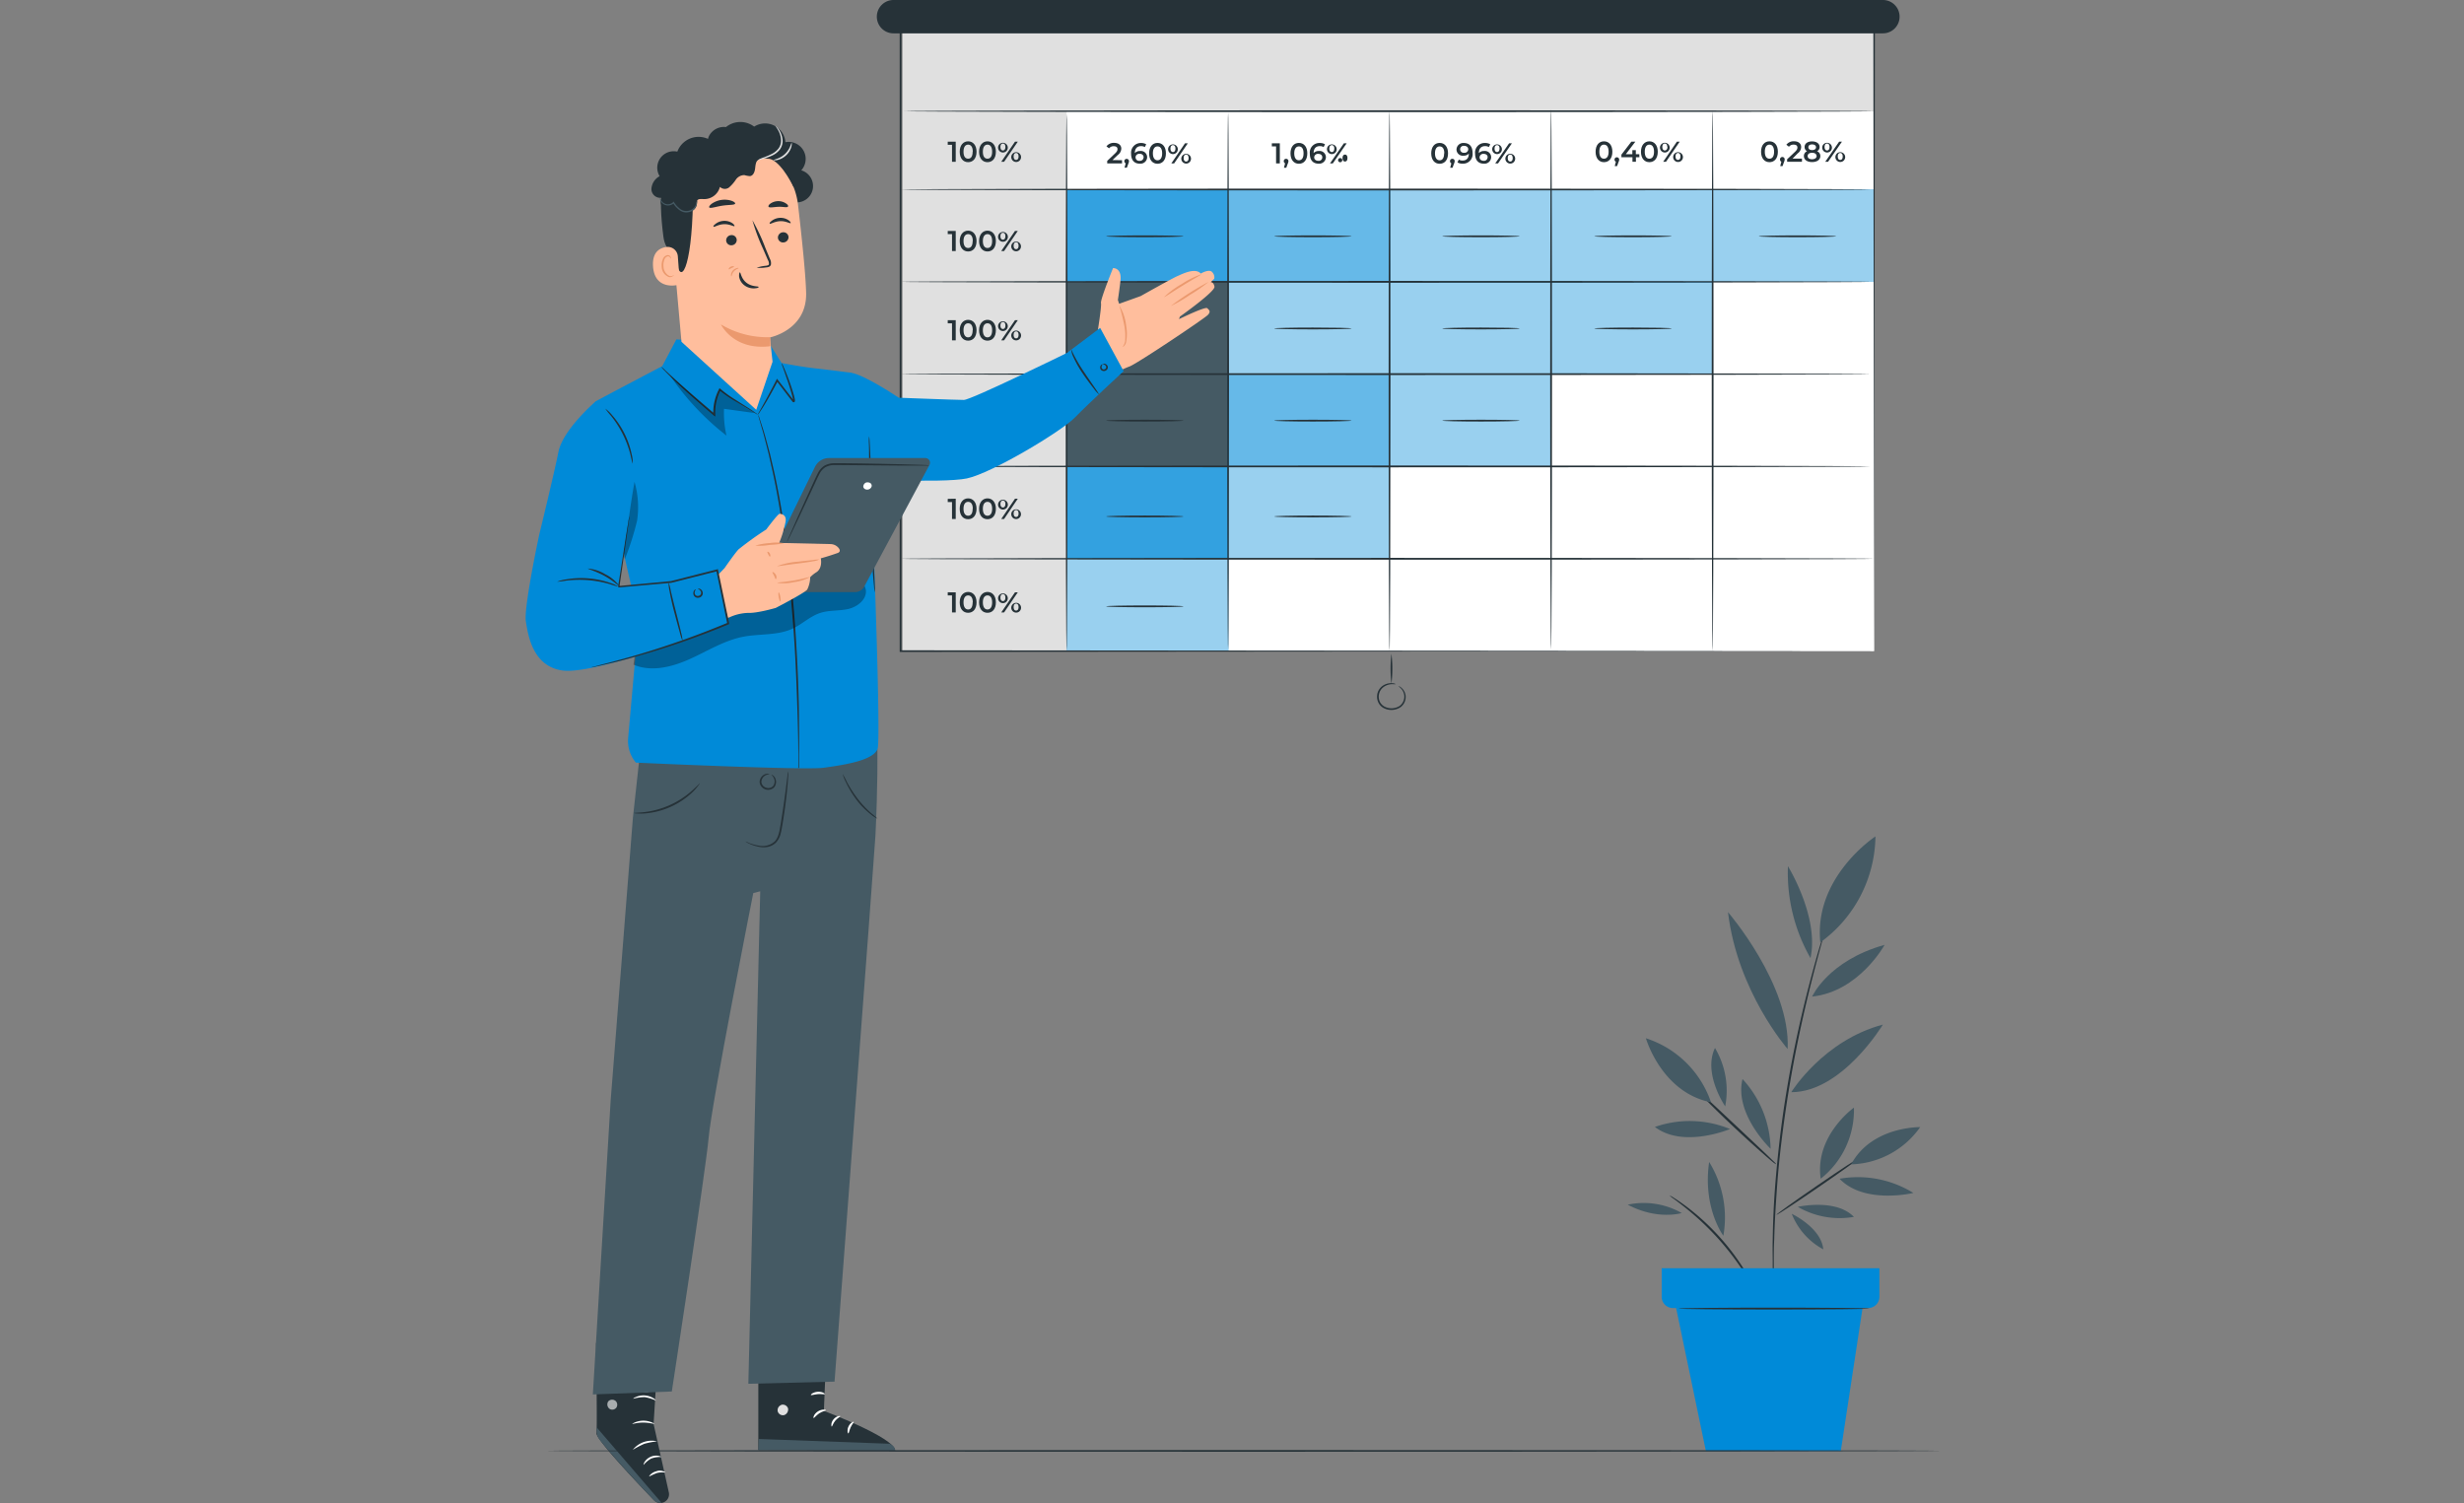 <svg xmlns="http://www.w3.org/2000/svg" xmlns:xlink="http://www.w3.org/1999/xlink" width="600" height="366" viewBox="0 0 600 366"><rect x="0" y="0" width="600" height="366" fill="#808080" stroke="none"/><defs><clipPath id="b"><rect width="600" height="366"/></clipPath></defs><g id="a" clip-path="url(#b)"><g transform="translate(84.663 -57.61)"><g transform="translate(311.699 261.287)"><path d="M400.379,385.189a25.7,25.7,0,0,0-6.835-16.979C391.479,376.729,400.379,385.189,400.379,385.189Z" transform="translate(-365.592 -309.127)" fill="#455a64"/><path d="M386.67,382.245a25.684,25.684,0,0,0-18.29-.508C375.325,387.034,386.67,382.245,386.67,382.245Z" transform="translate(-361.764 -310.989)" fill="#455a64"/><path d="M388,373.482a20.3,20.3,0,0,0-2.487-14.212C382.522,365.5,388,373.482,388,373.482Z" transform="translate(-364.266 -307.75)" fill="#455a64"/><path d="M429.938,352.54C415.4,356.4,407.63,369,407.63,369,420.023,369,429.938,352.54,429.938,352.54Z" transform="translate(-367.81 -306.714)" fill="#455a64"/><path d="M403.945,353.493c.753-15.634-14.525-33.323-14.525-33.323,2.3,19.407,14.525,33.323,14.525,33.323" transform="translate(-365.005 -301.728)" fill="#455a64"/><path d="M406.665,306.94a41.893,41.893,0,0,0,5.5,22.384C414.321,319.274,406.665,306.94,406.665,306.94Z" transform="translate(-367.657 -299.69)" fill="#455a64"/><path d="M413.64,342.187c11.429-1.227,17.647-12.6,17.647-12.6C417.464,333.465,413.64,342.187,413.64,342.187Z" transform="translate(-368.736 -303.179)" fill="#455a64"/><path d="M439.508,400.3a25.675,25.675,0,0,0-17.969-3.46C427.572,403.167,439.508,400.3,439.508,400.3Z" transform="translate(-369.952 -313.477)" fill="#455a64"/><path d="M407.77,407a16.835,16.835,0,0,0,7.681,8.654C414.961,410.384,407.77,407,407.77,407Z" transform="translate(-367.832 -315.102)" fill="#455a64"/><path d="M409.51,404.911a20.3,20.3,0,0,0,13.662,2.445C418.773,402.8,409.51,404.911,409.51,404.911Z" transform="translate(-368.1 -314.705)" fill="#455a64"/><path d="M402.549,413.781a.905.905,0,0,0,0-.237V406.1c0-1.607,0-3.452.11-5.482.1-4.069.389-8.9.8-14.255s1.117-11.226,2.013-17.359c1.8-12.284,4.272-23.256,6.252-31.132,1.007-3.942,1.844-7.123,2.462-9.306l.685-2.538.161-.66a.965.965,0,0,0,.042-.228,1.18,1.18,0,0,0-.093.211l-.212.651c-.195.609-.448,1.447-.778,2.5-.677,2.174-1.573,5.347-2.614,9.306a290.174,290.174,0,0,0-6.412,31.149c-.9,6.142-1.531,12.03-1.98,17.393s-.634,10.219-.694,14.289c-.059,2.03,0,3.875,0,5.49s0,3.012.059,4.145.068,1.98.093,2.623v.677A1.126,1.126,0,0,0,402.549,413.781Z" transform="translate(-366.984 -302.493)" fill="#263238"/><path d="M423.687,390.809c-.076-.118-4.7,2.91-10.312,6.768s-10.109,7.064-10.025,7.182,4.7-2.91,10.313-6.768S423.772,390.919,423.687,390.809Z" transform="translate(-367.151 -312.608)" fill="#263238"/><path d="M399.812,389.448a5.073,5.073,0,0,0-.711-.77l-2.056-1.988-6.835-6.438-6.869-6.438-2.115-1.937a4.309,4.309,0,0,0-.846-.677,4,4,0,0,0,.668.846c.448.508,1.125,1.21,1.971,2.073,1.692,1.692,4.078,4.044,6.768,6.556s5.16,4.746,6.979,6.336c.905.8,1.641,1.43,2.166,1.861A3.811,3.811,0,0,0,399.812,389.448Z" transform="translate(-363.613 -309.588)" fill="#263238"/><path d="M441.679,382.05s-11.844-.228-16.809,9.069A21.285,21.285,0,0,0,441.679,382.05Z" transform="translate(-370.465 -311.259)" fill="#455a64"/><path d="M424.167,376.44s-9.619,6.861-8.088,17.309a21.277,21.277,0,0,0,8.088-17.309Z" transform="translate(-369.086 -310.395)" fill="#455a64"/><path d="M365.79,356.47s3.8,13.214,15.854,15.591A24.745,24.745,0,0,0,365.79,356.47Z" transform="translate(-361.366 -307.319)" fill="#455a64"/><path d="M429.4,298.37s-15.067,9.839-13.426,25.811A32.376,32.376,0,0,0,429.4,298.37Z" transform="translate(-369.076 -298.37)" fill="#455a64"/><path d="M372.59,401.71a5.481,5.481,0,0,0,.981.787c.651.474,1.573,1.176,2.7,2.064a69.3,69.3,0,0,1,8.164,7.664,67.926,67.926,0,0,1,6.768,8.942c.77,1.21,1.37,2.208,1.768,2.91a5.541,5.541,0,0,0,.677,1.049,6.375,6.375,0,0,0-.5-1.151c-.347-.728-.9-1.76-1.633-3a57.525,57.525,0,0,0-15-16.7c-1.159-.846-2.123-1.523-2.809-1.937A6.4,6.4,0,0,0,372.59,401.71Z" transform="translate(-362.413 -314.287)" fill="#263238"/><path d="M387.4,410.048a25.7,25.7,0,0,0-3.46-17.968C382.317,403.281,387.4,410.048,387.4,410.048Z" transform="translate(-364.112 -312.804)" fill="#455a64"/><path d="M373.706,406.334A18.7,18.7,0,0,0,360.56,404.3C367.835,408.153,373.706,406.334,373.706,406.334Z" transform="translate(-360.56 -314.622)" fill="#455a64"/><path d="M420.172,431.37l-5.651,37.155H381.672L374.05,431.9Z" transform="translate(-362.638 -318.855)" fill="#008ad8"/><path d="M423.347,422.67v6.954a2.741,2.741,0,0,1-2.741,2.741H373.071a2.741,2.741,0,0,1-2.741-2.741V422.67Z" transform="translate(-362.065 -317.515)" fill="#008ad8"/><path d="M375.19,434.238c0,.127,10.4.228,23.23.228s23.23-.1,23.23-.228-10.4-.228-23.23-.228S375.19,434.112,375.19,434.238Z" transform="translate(-362.813 -319.262)" fill="#263238"/></g><g transform="translate(128.851 57.61)"><rect width="236.585" height="152.064" transform="translate(6.243 6.48)" fill="#e0e0e0"/><rect width="196.621" height="131.464" transform="translate(46.216 27.08)" fill="#fff"/><rect width="39.38" height="22.478" transform="translate(46.216 68.625)" fill="#455a64"/><rect width="39.38" height="22.478" transform="translate(46.216 91.196)" fill="#455a64"/><rect width="196.621" height="22.478" transform="translate(46.216 46.148)" fill="#008ad8"/><rect width="117.912" height="22.478" transform="translate(85.596 68.625)" fill="#008ad8"/><rect width="78.752" height="22.478" transform="translate(85.435 91.103)" fill="#008ad8"/><rect width="78.65" height="22.393" transform="translate(46.216 113.674)" fill="#008ad8"/><rect width="39.321" height="22.478" transform="translate(46.275 136.058)" fill="#008ad8"/><g transform="translate(85.536 46.148)" opacity="0.4"><rect width="39.321" height="22.478" fill="#fff"/></g><g transform="translate(85.536 91.188)" opacity="0.4"><rect width="39.499" height="22.478" fill="#fff"/></g><g transform="translate(46.275 136.058)" opacity="0.6"><rect width="39.321" height="22.478" fill="#fff"/></g><g transform="translate(85.596 113.58)" opacity="0.6"><rect width="39.262" height="22.478" fill="#fff"/></g><g transform="translate(124.967 91.188)" opacity="0.6"><rect width="39.321" height="22.478" fill="#fff"/></g><g transform="translate(46.216 46.148)" opacity="0.2"><rect width="39.219" height="22.478" fill="#fff"/></g><g transform="translate(46.216 113.665)" opacity="0.2"><rect width="39.219" height="22.156" fill="#fff"/></g><g transform="translate(124.967 46.148)" opacity="0.6"><rect width="117.87" height="22.478" fill="#fff"/></g><g transform="translate(85.536 68.744)" opacity="0.6"><rect width="117.971" height="22.478" fill="#fff"/></g><path d="M387.46,112.12c0,.118-52.89.22-118.115.22s-118.115-.1-118.115-.22,52.873-.22,118.115-.22S387.46,111.985,387.46,112.12Z" transform="translate(-145.469 -65.972)" fill="#263238"/><path d="M388.46,89.58c0,.127-52.89.22-118.115.22s-118.115-.093-118.115-.22,52.873-.22,118.115-.22S388.46,89.462,388.46,89.58Z" transform="translate(-145.623 -62.5)" fill="#263238"/><path d="M387.46,138.69c0,.118-52.89.22-118.115.22s-118.115-.1-118.115-.22,52.873-.22,118.115-.22S387.46,138.572,387.46,138.69Z" transform="translate(-145.469 -70.065)" fill="#263238"/><path d="M387.46,165.26c0,.127-52.89.22-118.115.22s-118.115-.093-118.115-.22,52.873-.22,118.115-.22S387.46,165.142,387.46,165.26Z" transform="translate(-145.469 -74.157)" fill="#263238"/><path d="M387.46,191.83c0,.127-52.89.22-118.115.22s-118.115-.093-118.115-.22,52.873-.22,118.115-.22S387.46,191.712,387.46,191.83Z" transform="translate(-145.469 -78.249)" fill="#263238"/><path d="M388.306,218.41c0,.118-53.076.22-118.538.22s-118.538-.1-118.538-.22,53.06-.22,118.538-.22S388.306,218.283,388.306,218.41Z" transform="translate(-145.469 -82.343)" fill="#263238"/><path d="M199.01,221.2c-.127,0-.22-29.271-.22-65.368s.093-65.368.22-65.368.22,29.262.22,65.368S199.128,221.2,199.01,221.2Z" transform="translate(-152.794 -62.67)" fill="#263238"/><path d="M245.49,220.745c-.118,0-.22-29.271-.22-65.368s.1-65.377.22-65.377.22,29.271.22,65.377S245.617,220.745,245.49,220.745Z" transform="translate(-159.953 -62.599)" fill="#263238"/><path d="M291.96,221.051c-.127,0-.22-29.448-.22-65.766s.093-65.774.22-65.774.22,29.448.22,65.774S292.1,221.051,291.96,221.051Z" transform="translate(-167.111 -62.523)" fill="#263238"/><path d="M338.46,220.6c-.118,0-.22-29.448-.22-65.766s.1-65.774.22-65.774.22,29.44.22,65.774S338.578,220.6,338.46,220.6Z" transform="translate(-174.273 -62.454)" fill="#263238"/><path d="M384.96,221.051c-.118,0-.22-29.448-.22-65.766s.1-65.774.22-65.774.22,29.448.22,65.774S385.07,221.051,384.96,221.051Z" transform="translate(-181.435 -62.523)" fill="#263238"/><path d="M229.268,232.11c0,.127-4.23.22-9.424.22s-9.424-.093-9.424-.22,4.23-.22,9.424-.22S229.268,231.983,229.268,232.11Z" transform="translate(-154.586 -84.454)" fill="#263238"/><path d="M229.268,206.23c0,.118-4.23.22-9.424.22s-9.424-.1-9.424-.22,4.23-.22,9.424-.22S229.268,206.112,229.268,206.23Z" transform="translate(-154.586 -80.467)" fill="#263238"/><path d="M229.268,178.65c0,.118-4.23.22-9.424.22s-9.424-.1-9.424-.22,4.23-.22,9.424-.22S229.268,178.523,229.268,178.65Z" transform="translate(-154.586 -76.219)" fill="#263238"/><path d="M229.268,152.12c0,.118-4.23.22-9.424.22s-9.424-.1-9.424-.22,4.23-.22,9.424-.22S229.268,151.985,229.268,152.12Z" transform="translate(-154.586 -72.133)" fill="#263238"/><path d="M229.268,125.59c0,.118-4.23.22-9.424.22s-9.424-.1-9.424-.22,4.23-.22,9.424-.22S229.268,125.463,229.268,125.59Z" transform="translate(-154.586 -68.047)" fill="#263238"/><path d="M277.64,206.23c0,.118-4.23.22-9.416.22s-9.424-.1-9.424-.22,4.23-.22,9.424-.22S277.64,206.112,277.64,206.23Z" transform="translate(-162.037 -80.467)" fill="#263238"/><path d="M277.64,178.65c0,.118-4.23.22-9.416.22s-9.424-.1-9.424-.22,4.23-.22,9.424-.22S277.64,178.523,277.64,178.65Z" transform="translate(-162.037 -76.219)" fill="#263238"/><path d="M277.64,152.12c0,.118-4.23.22-9.416.22s-9.424-.1-9.424-.22,4.23-.22,9.424-.22S277.64,151.985,277.64,152.12Z" transform="translate(-162.037 -72.133)" fill="#263238"/><path d="M277.64,125.59c0,.118-4.23.22-9.416.22s-9.424-.1-9.424-.22,4.23-.22,9.424-.22S277.64,125.463,277.64,125.59Z" transform="translate(-162.037 -68.047)" fill="#263238"/><path d="M326.018,178.65c0,.118-4.23.22-9.424.22s-9.424-.1-9.424-.22,4.23-.22,9.424-.22S326.018,178.523,326.018,178.65Z" transform="translate(-169.488 -76.219)" fill="#263238"/><path d="M326.018,152.12c0,.118-4.23.22-9.424.22s-9.424-.1-9.424-.22,4.23-.22,9.424-.22S326.018,151.985,326.018,152.12Z" transform="translate(-169.488 -72.133)" fill="#263238"/><path d="M326.018,125.59c0,.118-4.23.22-9.424.22s-9.424-.1-9.424-.22,4.23-.22,9.424-.22S326.018,125.463,326.018,125.59Z" transform="translate(-169.488 -68.047)" fill="#263238"/><path d="M369.788,152.12c0,.118-4.23.22-9.424.22s-9.424-.1-9.424-.22,4.23-.22,9.424-.22S369.788,151.985,369.788,152.12Z" transform="translate(-176.229 -72.133)" fill="#263238"/><path d="M369.788,125.59c0,.118-4.23.22-9.424.22s-9.424-.1-9.424-.22,4.23-.22,9.424-.22S369.788,125.463,369.788,125.59Z" transform="translate(-176.229 -68.047)" fill="#263238"/><path d="M417.118,125.59c0,.118-4.23.22-9.424.22s-9.424-.1-9.424-.22,4.23-.22,9.424-.22S417.118,125.463,417.118,125.59Z" transform="translate(-183.519 -68.047)" fill="#263238"/><path d="M214.308,102.959v.77H210.7v-.609l1.946-1.844c.474-.457.558-.744.558-1.015,0-.448-.3-.711-.905-.711a1.379,1.379,0,0,0-1.151.516l-.634-.491a2.25,2.25,0,0,1,1.861-.846c1.066,0,1.751.541,1.751,1.4a1.971,1.971,0,0,1-.846,1.548l-1.311,1.244Z" transform="translate(-154.6 -63.943)" fill="#263238"/><path d="M216.794,103.9a1.557,1.557,0,0,1-.161.6l-.355.99h-.567l.279-1.074a.541.541,0,0,1-.33-.516.567.567,0,0,1,1.134,0Z" transform="translate(-155.393 -64.652)" fill="#263238"/><path d="M221.518,102.221a1.624,1.624,0,0,1-1.793,1.582c-1.337,0-2.115-.846-2.115-2.428A2.366,2.366,0,0,1,220,98.77a2.411,2.411,0,0,1,1.286.313l-.33.685a1.692,1.692,0,0,0-.931-.237c-.922,0-1.506.575-1.506,1.692h0a1.692,1.692,0,0,1,1.311-.508,1.523,1.523,0,0,1,1.683,1.506Zm-.846.042a.863.863,0,0,0-.981-.846.858.858,0,1,0,.017,1.692.846.846,0,0,0,.931-.846Z" transform="translate(-155.693 -63.949)" fill="#263238"/><path d="M222.8,101.288c0-1.616.846-2.538,2.039-2.538s2.047.905,2.047,2.538-.846,2.538-2.047,2.538S222.8,102.9,222.8,101.288Zm3.172,0c0-1.184-.457-1.692-1.134-1.692s-1.125.55-1.125,1.692.465,1.692,1.125,1.692S225.972,102.464,225.972,101.288Z" transform="translate(-156.493 -63.947)" fill="#263238"/><path d="M228.268,100.144a1.184,1.184,0,1,1,1.176,1.345,1.2,1.2,0,0,1-1.176-1.345Zm1.777,0c0-.541-.228-.846-.6-.846s-.609.313-.609.846.245.846.609.846.6-.321.6-.846Zm2.335-1.294h.685l-3.333,4.9h-.685Zm-.9,3.6a1.184,1.184,0,1,1,1.167,1.345,1.2,1.2,0,0,1-1.167-1.345Zm1.768,0c0-.541-.228-.846-.6-.846s-.6.313-.6.846.228.846.6.846S233.251,103,233.251,102.454Z" transform="translate(-157.333 -63.962)" fill="#263238"/><path d="M260.066,98.85v4.9h-.914V99.611H258.12V98.85Z" transform="translate(-161.933 -63.962)" fill="#263238"/><path d="M262.693,103.9a1.625,1.625,0,0,1-.169.6l-.355.99H261.6l.279-1.074a.533.533,0,0,1-.321-.516.541.541,0,0,1,.567-.575.55.55,0,0,1,.567.575Z" transform="translate(-162.462 -64.65)" fill="#263238"/><path d="M263.49,101.288c0-1.616.846-2.538,2.047-2.538s2.047.905,2.047,2.538-.846,2.538-2.047,2.538S263.49,102.9,263.49,101.288Zm3.181,0c0-1.184-.465-1.692-1.134-1.692s-1.134.55-1.134,1.692.465,1.692,1.134,1.692S266.671,102.464,266.671,101.288Z" transform="translate(-162.76 -63.947)" fill="#263238"/><path d="M272.974,102.221a1.633,1.633,0,0,1-1.793,1.582c-1.337,0-2.123-.846-2.123-2.428a2.318,2.318,0,0,1,2.4-2.606,2.436,2.436,0,0,1,1.286.313l-.338.685a1.624,1.624,0,0,0-.931-.237c-.922,0-1.5.575-1.5,1.692h0a1.692,1.692,0,0,1,1.3-.508,1.531,1.531,0,0,1,1.692,1.506Zm-.888.042c0-.516-.381-.846-.981-.846a.888.888,0,0,0-.99.846c0,.465.364.846,1.015.846a.846.846,0,0,0,.956-.846Z" transform="translate(-163.614 -63.949)" fill="#263238"/><path d="M274,100.144a1.184,1.184,0,1,1,1.176,1.345A1.2,1.2,0,0,1,274,100.144Zm1.777,0c0-.541-.228-.846-.6-.846s-.609.313-.609.846.237.846.609.846.592-.321.592-.846Zm2.335-1.294h.685l-3.384,4.9h-.685Zm-.9,3.6a.511.511,0,1,1-.008,0Zm1.768,0c0-.541-.228-.846-.6-.846s-.6.313-.6.846.228.846.6.846.592-.3.592-.846Z" transform="translate(-164.377 -63.962)" fill="#263238"/><path d="M304,101.288c0-1.616.846-2.538,2.047-2.538s2.047.905,2.047,2.538-.846,2.538-2.047,2.538S304,102.9,304,101.288Zm3.181,0c0-1.184-.465-1.692-1.134-1.692s-1.134.55-1.134,1.692.465,1.692,1.134,1.692,1.091-.516,1.091-1.692Z" transform="translate(-168.999 -63.947)" fill="#263238"/><path d="M310.543,103.9a1.738,1.738,0,0,1-.161.6l-.364.99h-.567l.279-1.074a.533.533,0,0,1-.322-.516.542.542,0,0,1,.567-.575.55.55,0,0,1,.567.575Z" transform="translate(-169.832 -64.65)" fill="#263238"/><path d="M315.187,101.205a2.318,2.318,0,0,1-2.4,2.6,2.436,2.436,0,0,1-1.286-.313l.338-.685a1.624,1.624,0,0,0,.931.237c.922,0,1.506-.575,1.506-1.692h0a1.692,1.692,0,0,1-1.311.508,1.523,1.523,0,0,1-1.692-1.5,1.633,1.633,0,0,1,1.785-1.59C314.426,98.769,315.187,99.632,315.187,101.205Zm-1.057-.9c0-.465-.364-.846-1.015-.846a.846.846,0,0,0-.956.846.864.864,0,0,0,.981.846.888.888,0,0,0,.99-.846Z" transform="translate(-170.119 -63.948)" fill="#263238"/><path d="M320.535,102.221a1.624,1.624,0,0,1-1.785,1.582c-1.337,0-2.123-.846-2.123-2.428a2.318,2.318,0,0,1,2.4-2.606,2.437,2.437,0,0,1,1.286.313l-.338.685a1.624,1.624,0,0,0-.931-.237c-.922,0-1.506.575-1.506,1.692h0a1.692,1.692,0,0,1,1.311-.508,1.523,1.523,0,0,1,1.683,1.506Zm-.846.042c0-.516-.381-.846-.981-.846a.888.888,0,0,0-.99.846c0,.465.364.846,1.015.846a.846.846,0,0,0,.922-.846Z" transform="translate(-170.941 -63.949)" fill="#263238"/><path d="M321.558,100.144a1.184,1.184,0,1,1,1.167,1.345,1.2,1.2,0,0,1-1.167-1.345Zm1.777,0c0-.541-.228-.846-.609-.846s-.6.313-.6.846.237.846.6.846S323.335,100.669,323.335,100.144Zm2.335-1.294h.685l-3.384,4.9h-.685Zm-.9,3.6a1.193,1.193,0,1,1,.282.934,1.184,1.184,0,0,1-.282-.934Zm1.768,0c0-.541-.228-.846-.6-.846s-.6.313-.6.846.228.846.6.846S326.541,103,326.541,102.454Z" transform="translate(-171.703 -63.962)" fill="#263238"/><path d="M351.31,100.828c0-1.616.846-2.538,2.039-2.538s2.047.905,2.047,2.538-.846,2.538-2.047,2.538S351.31,102.435,351.31,100.828Zm3.172,0c0-1.184-.465-1.734-1.134-1.734s-1.125.55-1.125,1.734.465,1.692,1.125,1.692S354.482,102,354.482,100.828Z" transform="translate(-176.286 -63.876)" fill="#263238"/><path d="M357.893,103.447a1.557,1.557,0,0,1-.161.6l-.355.99h-.567l.279-1.074a.542.542,0,0,1-.33-.516.567.567,0,0,1,1.134,0Z" transform="translate(-177.126 -64.583)" fill="#263238"/><path d="M363.122,102.18h-.846v1.108h-.846V102.18h-2.69v-.634l2.419-3.155h.973l-2.326,3.054h1.6v-.99h.846v.99h.846Z" transform="translate(-177.431 -63.891)" fill="#263238"/><path d="M364.37,100.828c0-1.616.888-2.538,2.047-2.538s2.047.905,2.047,2.538-.846,2.538-2.047,2.538S364.37,102.435,364.37,100.828Zm3.181,0c0-1.184-.465-1.734-1.134-1.734s-1.125.55-1.125,1.734.457,1.692,1.125,1.692S367.551,102,367.551,100.828Z" transform="translate(-178.298 -63.876)" fill="#263238"/><path d="M369.848,99.684a1.184,1.184,0,1,1,1.167,1.345,1.2,1.2,0,0,1-1.167-1.345Zm1.776,0c0-.541-.228-.846-.609-.846s-.6.313-.6.846.237.846.6.846.651-.3.651-.846Zm2.335-1.294h.685l-3.342,4.9h-.685Zm-.9,3.6a1.193,1.193,0,1,1,.282.934A1.184,1.184,0,0,1,373.063,101.994Zm1.768,0c0-.541-.228-.846-.6-.846s-.6.313-.6.846.228.846.6.846.6-.3.6-.846Z" transform="translate(-179.14 -63.891)" fill="#263238"/><path d="M398.94,100.828c0-1.616.846-2.538,2.047-2.538s2.047.905,2.047,2.538-.846,2.538-2.047,2.538S398.94,102.435,398.94,100.828Zm3.172,0c0-1.184-.457-1.734-1.125-1.734s-1.134.55-1.134,1.734.465,1.692,1.134,1.692S402.112,102,402.112,100.828Z" transform="translate(-183.623 -63.876)" fill="#263238"/><path d="M405.524,103.434a1.557,1.557,0,0,1-.161.6l-.355.99h-.567l.279-1.074a.533.533,0,0,1-.321-.516.567.567,0,1,1,1.125,0Z" transform="translate(-184.463 -64.57)" fill="#263238"/><path d="M410.018,102.5v.77h-3.612v-.609l1.946-1.844c.474-.457.558-.744.558-1.015,0-.448-.3-.711-.914-.711a1.362,1.362,0,0,0-1.142.516l-.635-.491a2.242,2.242,0,0,1,1.861-.846c1.057,0,1.743.541,1.743,1.4a1.946,1.946,0,0,1-.846,1.548l-1.252,1.277Z" transform="translate(-184.744 -63.872)" fill="#263238"/><path d="M415.271,101.872c0,.905-.8,1.472-2.013,1.472s-1.988-.567-1.988-1.472a1.227,1.227,0,0,1,.778-1.167,1.125,1.125,0,0,1-.609-1.032c0-.846.736-1.362,1.819-1.362s1.836.525,1.836,1.362a1.117,1.117,0,0,1-.626,1.032A1.227,1.227,0,0,1,415.271,101.872Zm-.922,0c0-.491-.415-.787-1.091-.787s-1.074.3-1.074.787.406.787,1.074.787,1.117-.321,1.117-.812Zm-1.988-2.132c0,.423.355.685.922.685s.939-.262.939-.685-.372-.694-.939-.694S412.361,99.274,412.361,99.74Z" transform="translate(-185.522 -63.879)" fill="#263238"/><path d="M416.548,99.684a1.184,1.184,0,1,1,1.167,1.345,1.2,1.2,0,0,1-1.167-1.345Zm1.777,0c0-.541-.228-.846-.609-.846s-.6.313-.6.846.237.846.6.846S418.325,100.234,418.325,99.684Zm2.335-1.294h.685l-3.384,4.9h-.685Zm-.9,3.6a1.193,1.193,0,1,1,.282.934,1.184,1.184,0,0,1-.282-.934Zm1.768,0c0-.541-.228-.846-.6-.846s-.6.313-.6.846.228.846.6.846S421.531,102.535,421.531,101.994Z" transform="translate(-186.333 -63.891)" fill="#263238"/><path d="M166.776,98.39v4.9h-.905V99.151H164.83V98.39Z" transform="translate(-147.564 -63.891)" fill="#263238"/><path d="M168.28,100.828c0-1.616.888-2.538,2.047-2.538s2.047.905,2.047,2.538-.846,2.538-2.047,2.538S168.28,102.435,168.28,100.828Zm3.181,0c0-1.184-.465-1.734-1.134-1.734s-1.125.55-1.125,1.734.457,1.692,1.125,1.692,1.1-.516,1.1-1.692Z" transform="translate(-148.095 -63.876)" fill="#263238"/><path d="M173.85,100.828c0-1.616.888-2.538,2.047-2.538s2.047.905,2.047,2.538-.846,2.538-2.047,2.538S173.85,102.435,173.85,100.828Zm3.181,0c0-1.184-.465-1.734-1.134-1.734s-1.125.55-1.125,1.734.457,1.692,1.125,1.692S177.031,102,177.031,100.828Z" transform="translate(-148.953 -63.876)" fill="#263238"/><path d="M179.328,99.684a1.184,1.184,0,1,1,1.167,1.345,1.2,1.2,0,0,1-1.167-1.345Zm1.777,0c0-.541-.228-.846-.609-.846s-.6.313-.6.846.237.846.6.846.609-.3.609-.846Zm2.335-1.294h.685l-3.342,4.9h-.694Zm-.9,3.6a1.193,1.193,0,1,1,.282.934A1.184,1.184,0,0,1,182.543,101.994Zm1.768,0c0-.541-.228-.846-.6-.846s-.6.313-.6.846.228.846.6.846S184.311,102.535,184.311,101.994Z" transform="translate(-149.795 -63.891)" fill="#263238"/><path d="M166.776,124.08v4.9h-.905v-4.12H164.83v-.77Z" transform="translate(-147.564 -67.848)" fill="#263238"/><path d="M168.28,126.538c0-1.607.888-2.538,2.047-2.538s2.047.914,2.047,2.538-.846,2.538-2.047,2.538S168.28,128.128,168.28,126.538Zm3.181,0c0-1.184-.465-1.692-1.134-1.692s-1.125.541-1.125,1.692.457,1.692,1.125,1.692,1.1-.525,1.1-1.692Z" transform="translate(-148.095 -67.836)" fill="#263238"/><path d="M173.85,126.538c0-1.607.888-2.538,2.047-2.538s2.047.914,2.047,2.538-.846,2.538-2.047,2.538S173.85,128.128,173.85,126.538Zm3.181,0c0-1.184-.465-1.692-1.134-1.692s-1.125.541-1.125,1.692.457,1.692,1.125,1.692S177.031,127.705,177.031,126.538Z" transform="translate(-148.953 -67.836)" fill="#263238"/><path d="M179.328,125.374a1.193,1.193,0,1,1,.282.934A1.184,1.184,0,0,1,179.328,125.374Zm1.777,0c0-.541-.228-.846-.609-.846s-.6.313-.6.846.237.846.6.846S181.1,125.924,181.1,125.374Zm2.335-1.294h.685l-3.342,4.9h-.694Zm-.9,3.6a1.184,1.184,0,1,1,.53,1.168A1.184,1.184,0,0,1,182.543,127.684Zm1.768,0c0-.533-.228-.846-.6-.846s-.6.313-.6.846.228.846.6.846S184.311,128.242,184.311,127.684Z" transform="translate(-149.795 -67.848)" fill="#263238"/><path d="M166.776,149.78v4.9h-.905v-4.137H164.83v-.761Z" transform="translate(-147.564 -71.807)" fill="#263238"/><path d="M168.28,152.208c0-1.607.888-2.538,2.047-2.538s2.047.905,2.047,2.538-.846,2.538-2.047,2.538S168.28,153.815,168.28,152.208Zm3.181,0c0-1.184-.465-1.692-1.134-1.692s-1.125.541-1.125,1.692.457,1.734,1.125,1.734,1.1-.55,1.1-1.734Z" transform="translate(-148.095 -71.79)" fill="#263238"/><path d="M173.85,152.208c0-1.607.888-2.538,2.047-2.538s2.047.905,2.047,2.538-.846,2.538-2.047,2.538S173.85,153.815,173.85,152.208Zm3.181,0c0-1.184-.465-1.692-1.134-1.692s-1.125.541-1.125,1.692.457,1.734,1.125,1.734S177.031,153.392,177.031,152.208Z" transform="translate(-148.953 -71.79)" fill="#263238"/><path d="M179.328,151.074a1.184,1.184,0,1,1,1.167,1.345,1.2,1.2,0,0,1-1.167-1.345Zm1.777,0c0-.55-.228-.846-.609-.846s-.6.313-.6.846.237.846.6.846.609-.262.609-.846Zm2.335-1.294h.685l-3.342,4.9h-.694Zm-.9,3.57a1.193,1.193,0,1,1,.282.934A1.184,1.184,0,0,1,182.543,153.35Zm1.768,0c0-.541-.228-.846-.6-.846s-.6.3-.6.846.228.846.6.846S184.311,153.917,184.311,153.35Z" transform="translate(-149.795 -71.807)" fill="#263238"/><path d="M166.776,175.47v4.9h-.905v-4.137H164.83v-.761Z" transform="translate(-147.564 -75.763)" fill="#263238"/><path d="M168.28,177.908c0-1.616.888-2.538,2.047-2.538s2.047.905,2.047,2.538-.846,2.538-2.047,2.538S168.28,179.515,168.28,177.908Zm3.181,0c0-1.184-.465-1.734-1.134-1.734s-1.125.55-1.125,1.734.457,1.692,1.125,1.692,1.1-.516,1.1-1.692Z" transform="translate(-148.095 -75.748)" fill="#263238"/><path d="M173.85,177.908c0-1.616.888-2.538,2.047-2.538s2.047.905,2.047,2.538-.846,2.538-2.047,2.538S173.85,179.515,173.85,177.908Zm3.181,0c0-1.184-.465-1.734-1.134-1.734s-1.125.55-1.125,1.734.457,1.692,1.125,1.692S177.031,179.084,177.031,177.908Z" transform="translate(-148.953 -75.748)" fill="#263238"/><path d="M179.328,176.764a1.184,1.184,0,1,1,1.167,1.345,1.2,1.2,0,0,1-1.167-1.345Zm1.777,0c0-.541-.228-.846-.609-.846s-.6.313-.6.846.237.846.6.846.609-.3.609-.846Zm2.335-1.294h.685l-3.342,4.9h-.694Zm-.9,3.6a1.193,1.193,0,1,1,.282.934A1.184,1.184,0,0,1,182.543,179.074Zm1.768,0c0-.541-.228-.846-.6-.846s-.6.3-.6.846.228.846.6.846S184.311,179.615,184.311,179.074Z" transform="translate(-149.795 -75.763)" fill="#263238"/><path d="M166.776,201.16v4.94h-.905v-4.128H164.83v-.77Z" transform="translate(-147.564 -79.72)" fill="#263238"/><path d="M168.28,203.6c0-1.607.888-2.538,2.047-2.538s2.047.914,2.047,2.538-.846,2.538-2.047,2.538S168.28,205.239,168.28,203.6Zm3.181,0c0-1.184-.465-1.692-1.134-1.692s-1.125.541-1.125,1.692.457,1.692,1.125,1.692,1.1-.508,1.1-1.692Z" transform="translate(-148.095 -79.705)" fill="#263238"/><path d="M173.85,203.6c0-1.607.888-2.538,2.047-2.538s2.047.914,2.047,2.538-.846,2.538-2.047,2.538S173.85,205.239,173.85,203.6Zm3.181,0c0-1.184-.465-1.692-1.134-1.692s-1.125.541-1.125,1.692.457,1.692,1.125,1.692S177.031,204.782,177.031,203.6Z" transform="translate(-148.953 -79.705)" fill="#263238"/><path d="M179.328,202.454a1.193,1.193,0,1,1,.282.934A1.184,1.184,0,0,1,179.328,202.454Zm1.777,0c0-.541-.228-.846-.609-.846s-.6.321-.6.846.237.846.6.846S181.1,203,181.1,202.454Zm2.335-1.294h.685l-3.342,4.94h-.694Zm-.9,3.6a1.184,1.184,0,1,1,.53,1.168A1.184,1.184,0,0,1,182.543,204.764Zm1.768,0c0-.533-.228-.846-.6-.846s-.6.313-.6.846.228.846.6.846S184.311,205.305,184.311,204.764Z" transform="translate(-149.795 -79.72)" fill="#263238"/><path d="M166.776,228.108v4.9h-.905v-4.145H164.83V228.1Z" transform="translate(-147.564 -83.87)" fill="#263238"/><path d="M168.28,230.538c0-1.607.888-2.538,2.047-2.538s2.047.905,2.047,2.538-.846,2.538-2.047,2.538S168.28,232.154,168.28,230.538Zm3.181,0c0-1.176-.465-1.692-1.134-1.692s-1.125.55-1.125,1.692.457,1.734,1.125,1.734,1.1-.55,1.1-1.734Z" transform="translate(-148.095 -83.854)" fill="#263238"/><path d="M173.85,230.538c0-1.607.888-2.538,2.047-2.538s2.047.905,2.047,2.538-.846,2.538-2.047,2.538S173.85,232.154,173.85,230.538Zm3.181,0c0-1.176-.465-1.692-1.134-1.692s-1.125.55-1.125,1.692.457,1.734,1.125,1.734S177.031,231.722,177.031,230.538Z" transform="translate(-148.953 -83.854)" fill="#263238"/><path d="M179.328,229.4a1.184,1.184,0,1,1,1.167,1.345,1.2,1.2,0,0,1-1.167-1.345Zm1.777,0c0-.55-.228-.846-.609-.846s-.6.313-.6.846.237.846.6.846.609-.3.609-.846Zm2.335-1.294h.685l-3.342,4.9h-.694Zm-.9,3.6a1.193,1.193,0,1,1,.282.934A1.184,1.184,0,0,1,182.543,231.714Zm1.768,0c0-.541-.228-.846-.6-.846s-.6.3-.6.846.228.846.6.846S184.311,232.247,184.311,231.714Z" transform="translate(-149.795 -83.871)" fill="#263238"/><path d="M389.4,65.731H148.489a4.061,4.061,0,0,1-4.069-4.061h0a4.061,4.061,0,0,1,4.069-4.061H389.4a4.061,4.061,0,0,1,4.069,4.061h0a4.061,4.061,0,0,1-4.069,4.061Z" transform="translate(-144.42 -57.61)" fill="#263238"/><path d="M292.51,253.06a29.982,29.982,0,0,1,0-7.25A29.982,29.982,0,0,1,292.51,253.06Z" transform="translate(-167.196 -86.598)" fill="#263238"/><path d="M293.612,254.978a1.421,1.421,0,0,1,.685.372,3.012,3.012,0,0,1,1.049,1.836,3.1,3.1,0,0,1-1.176,2.885,4.01,4.01,0,0,1-3.807.4,3.063,3.063,0,0,1-1.557-1.337,3.275,3.275,0,0,1-.389-1.878,3.148,3.148,0,0,1,.6-1.616,3.24,3.24,0,0,1,1.142-.973,3.655,3.655,0,0,1,2.073-.389,1.641,1.641,0,0,1,.744.22h-.753a3.705,3.705,0,0,0-1.92.491,2.944,2.944,0,0,0-1.125,3.976,2.665,2.665,0,0,0,1.354,1.142,3.672,3.672,0,0,0,3.384-.313,2.851,2.851,0,0,0,1.117-2.538,2.986,2.986,0,0,0-.846-1.751C293.84,255.139,293.595,255.012,293.612,254.978Z" transform="translate(-166.597 -87.898)" fill="#263238"/><path d="M388.27,216.729c0-1.43-.068-60.47-.178-155.059l.178.178-237.059.068h0l.22-.22V216.754l-.2-.2,237.076.2-237.076.2H151V61.45h.237l237.059.042h.169v.178C388.338,156.275,388.27,215.316,388.27,216.729Z" transform="translate(-145.433 -58.201)" fill="#263238"/></g><g transform="translate(43.337 87.317)"><path d="M126.967,443.455l-.694,17.148s17.19,6.463,17.368,9.644l-33.331-.118V443.37Z" transform="translate(-53.653 -146.734)" fill="#263238"/><path d="M116.824,461.99a1.371,1.371,0,0,0-.948,1.548,1.32,1.32,0,0,0,1.531.956,1.438,1.438,0,0,0,.99-1.65,1.353,1.353,0,0,0-1.692-.846" transform="translate(-54.507 -149.593)" fill="#e0e0e0"/><path d="M110.31,474.51l.1-2.69,31.885,1.159s1.48.651,1.3,1.692Z" transform="translate(-53.653 -151.116)" fill="#455a64"/><path d="M129.206,463.512c0,.161-.846.228-1.616.753s-1.235,1.2-1.387,1.134.1-1.007,1.083-1.616S129.248,463.36,129.206,463.512Z" transform="translate(-56.094 -149.813)" fill="#fff"/><path d="M133.486,465.258c.042.152-.668.423-1.218,1.108s-.719,1.413-.846,1.4-.262-.922.44-1.76S133.486,465.1,133.486,465.258Z" transform="translate(-56.889 -150.095)" fill="#fff"/><path d="M136.175,469.7c-.152,0-.372-.778.051-1.692s1.184-1.244,1.252-1.108-.406.609-.744,1.345S136.335,469.688,136.175,469.7Z" transform="translate(-57.607 -150.355)" fill="#fff"/><path d="M128.823,458.8c-.068.144-.846-.085-1.692,0s-1.633.347-1.692.2.609-.711,1.692-.77S128.908,458.669,128.823,458.8Z" transform="translate(-55.983 -149.022)" fill="#fff"/><path d="M78.9,443l-1.286,20.726,3.714,16.683a2.123,2.123,0,0,1-1.76,2.538h0a2.14,2.14,0,0,1-1.844-.618c-3.046-3.164-14.2-14.838-14.018-16.353.2-1.751-.1-21.953-.1-21.953Z" transform="translate(-46.458 -146.677)" fill="#263238"/><path d="M79.591,486.855,63.78,468.48v.846a3.257,3.257,0,0,0,.677,2.107c1.26,1.6,4.831,5.922,13.265,14.771a2.132,2.132,0,0,0,1.9.618Z" transform="translate(-46.486 -150.602)" fill="#455a64"/><g transform="translate(19.895 311.131)" opacity="0.6"><path d="M68.771,460.729a1.286,1.286,0,0,1,.288,1.692,1.227,1.227,0,0,1-1.692.3,1.354,1.354,0,0,1-.3-1.793,1.286,1.286,0,0,1,1.777-.118" transform="translate(-66.855 -460.504)" fill="#fff"/></g><path d="M77.287,478.859a6.438,6.438,0,0,1,1.878-1.548,6.675,6.675,0,0,1,2.411-.364c0-.051-.237-.22-.719-.3a3.307,3.307,0,0,0-1.878.254,3.384,3.384,0,0,0-1.438,1.218C77.278,478.529,77.236,478.842,77.287,478.859Z" transform="translate(-48.564 -151.853)" fill="#fff"/><path d="M78.908,482.359a16.337,16.337,0,0,1,1.87-.846c1.083-.288,2-.051,2.039-.186a2.394,2.394,0,0,0-2.149-.254C79.424,481.4,78.8,482.3,78.908,482.359Z" transform="translate(-48.814 -152.519)" fill="#fff"/><path d="M74.2,474.527a21.717,21.717,0,0,1,2.8-1.464,20.81,20.81,0,0,1,3.113-.592,5.837,5.837,0,0,0-5.922,2.056Z" transform="translate(-48.09 -151.192)" fill="#fff"/><path d="M74,467.309c.051.127,1.21-.313,2.707-.3s2.665.406,2.716.279a5.284,5.284,0,0,0-5.423.025Z" transform="translate(-48.06 -150.302)" fill="#fff"/><path d="M74.3,460.091a10.589,10.589,0,0,1,2.809-.389,10.2,10.2,0,0,1,2.724.846,1.6,1.6,0,0,0-.643-.609,4.6,4.6,0,0,0-2.047-.651,4.544,4.544,0,0,0-2.115.347C74.528,459.812,74.274,460.049,74.3,460.091Z" transform="translate(-48.106 -149.184)" fill="#fff"/><path d="M77.119,457.654a1.692,1.692,0,0,0,.059-.787,5.465,5.465,0,0,0-.541-2.073,2.436,2.436,0,0,0-.99-1.2.846.846,0,0,0-.973.152,1.4,1.4,0,0,0-.364.931,3,3,0,0,0,2.538,2.876,3.486,3.486,0,0,0,3.494-1.692,1.252,1.252,0,0,0,.093-1.007.846.846,0,0,0-.846-.474,2.987,2.987,0,0,0-1.387.651,5.923,5.923,0,0,0-1.48,1.557,1.836,1.836,0,0,0-.347.7,9.44,9.44,0,0,1,2.013-2,2.767,2.767,0,0,1,1.227-.541.448.448,0,0,1,.465.262.787.787,0,0,1-.1.651,3.1,3.1,0,0,1-3.046,1.43,2.6,2.6,0,0,1-2.174-2.411,1,1,0,0,1,.228-.66.465.465,0,0,1,.533-.093,2.149,2.149,0,0,1,.846,1,7.851,7.851,0,0,1,.753,2.724Z" transform="translate(-48.108 -148.295)" fill="#fff"/><path d="M131.965,272.609s.135,9.229-.474,21.149c-.245,4.611-9.957,132.928-9.957,132.928l-20.989.524,2.893-119.925-1.692.423s-10.194,51.376-10.879,59.675c-.651,7.453-8.959,61.705-8.959,61.705l-19.229.719,4.34-71.595,5.406-68.727,2.183-20.016Z" transform="translate(-46.317 -119.949)" fill="#455a64"/><path d="M106.58,296.73a4.228,4.228,0,0,0,.846.474,10.38,10.38,0,0,0,2.623.846,5.365,5.365,0,0,0,1.937,0,3.96,3.96,0,0,0,2-1.015,4.865,4.865,0,0,0,1.176-2.174c.22-.846.347-1.692.491-2.538.584-3.477.964-6.649,1.167-8.942.1-1.15.169-2.081.2-2.724a5.144,5.144,0,0,0,0-1.007,4.1,4.1,0,0,0-.178.99l-.338,2.707c-.288,2.284-.711,5.431-1.286,8.9-.3,1.692-.482,3.452-1.523,4.492a4.4,4.4,0,0,1-3.6,1.041,11.95,11.95,0,0,1-2.6-.694A4.423,4.423,0,0,0,106.58,296.73Z" transform="translate(-53.078 -121.517)" fill="#263238"/><path d="M113.125,280.428a.8.8,0,0,0-.44-.118,1.86,1.86,0,0,0-1.159.406,2.106,2.106,0,0,0-.846,1.641,2.081,2.081,0,0,0,3.578,1.244,2.107,2.107,0,0,0,.355-1.81,1.853,1.853,0,0,0-.668-1.041c-.237-.178-.406-.195-.415-.178a2.335,2.335,0,0,1,.77,1.286,1.853,1.853,0,0,1-.355,1.48,1.574,1.574,0,0,1-1.692.372,1.59,1.59,0,0,1-1.134-1.362,1.861,1.861,0,0,1,.634-1.387A2.377,2.377,0,0,1,113.125,280.428Z" transform="translate(-53.71 -121.619)" fill="#263238"/><path d="M74.51,290.33a2.285,2.285,0,0,0,.719.093,13.133,13.133,0,0,0,1.971,0,19.1,19.1,0,0,0,11.658-5.262,14.078,14.078,0,0,0,1.294-1.48c.288-.372.431-.584.406-.6s-.719.736-1.946,1.827a21.15,21.15,0,0,1-11.471,5.177C75.534,290.279,74.51,290.254,74.51,290.33Z" transform="translate(-48.139 -122.045)" fill="#263238"/><path d="M134.57,280.38a11.333,11.333,0,0,0,.846,2.106,24.245,24.245,0,0,0,2.707,4.416,19.027,19.027,0,0,0,3.384,3.384,5.677,5.677,0,0,0,1.565.981,17.269,17.269,0,0,0-1.455-1.252,24.535,24.535,0,0,1-3.274-3.452,30.349,30.349,0,0,1-2.732-4.23A21.362,21.362,0,0,0,134.57,280.38Z" transform="translate(-57.39 -121.63)" fill="#263238"/><path d="M207.76,151.413s1.193-7.233,1-8.1,2.936-8.527,2.936-8.527,2.191-.152,1.8,3.13-.626,4.619-.626,4.619l.313.939,5.237-1.878s7.512-4.23,8.925-4.856,4.382-2.106,5.71-.626c0,0,2.115-1.252,2.817-.313a1.76,1.76,0,0,1,.465,1.565l-.846.846s.7-.076.905,1.1-8.409,7.275-8.409,7.275l-.237.626s6.413-3.13,6.886-2.665.939.787.152,1.641-16.919,11.666-19.009,12.52a27.065,27.065,0,0,0-2.538,1.117Z" transform="translate(-68.663 -99.205)" fill="#ffbe9d"/><path d="M238.212,138.77a33.837,33.837,0,0,1-4.467,3.113,33.838,33.838,0,0,1-4.7,2.741,66.411,66.411,0,0,1,9.162-5.854Z" transform="translate(-71.942 -99.818)" fill="#eb996e"/><path d="M236.162,136.57c.051.11-2.047,1.218-4.534,2.749s-4.441,2.885-4.517,2.783a21.241,21.241,0,0,1,4.281-3.164A20.574,20.574,0,0,1,236.162,136.57Z" transform="translate(-71.643 -99.479)" fill="#eb996e"/><path d="M215.037,155.621a3.621,3.621,0,0,0,.584-1.362,14.053,14.053,0,0,0-.152-3.663,47.332,47.332,0,0,0-1.269-5.076,12.038,12.038,0,0,1,1.692,5.034,11.132,11.132,0,0,1,0,3.79C215.723,155.325,215.046,155.68,215.037,155.621Z" transform="translate(-69.655 -100.858)" fill="#eb996e"/><path d="M79.664,161.816s-14.3,7.512-16.2,8.57S73.971,223.2,73.971,223.2l-2.606,29.135a8.214,8.214,0,0,0,1.887,6.032h0s41.03,1.887,45.683,1.252c5.406-.736,12.106-1.827,13.163-4.577s-2.013-76.138-2.013-76.138l-4.441-15.481s-4.864-.634-8.671-1.057-8.248-1.311-8.248-1.311l-2.775-4.4L83.107,155.31Z" transform="translate(-46.407 -102.366)" fill="#008ad8"/><path d="M120.046,263.066a.8.8,0,0,1,0-.228c0-.169,0-.389,0-.651v-2.538c0-2.2-.059-5.38-.178-9.306s-.279-8.612-.541-13.806-.7-10.888-1.269-16.86-1.294-11.649-2.073-16.793-1.641-9.737-2.538-13.536l-.609-2.741c-.22-.846-.423-1.692-.618-2.419-.381-1.514-.711-2.817-1.041-3.866l-.7-2.436c-.068-.262-.127-.465-.169-.634a.845.845,0,0,1,0-.22.45.45,0,0,0,.085.2l.211.626c.195.584.448,1.387.787,2.411s.7,2.343,1.108,3.849l.651,2.419c.2.846.415,1.785.643,2.741.922,3.824,1.777,8.46,2.614,13.536s1.523,10.828,2.115,16.81.956,11.683,1.227,16.919.415,9.881.457,13.815.059,7.123,0,9.306v3.189A.222.222,0,0,1,120.046,263.066Z" transform="translate(-53.652 -105.711)" fill="#263238"/><path d="M134.738,188.656s23.628,1.252,29.609,0S187.383,177.2,190.674,173.8s11.844-11.268,11.844-11.268L196.8,152l-8.071,6.083S165.4,169.537,163.6,169.537,147.749,169,147.749,169s-8.223-5.566-11.607-6.083-4.712,5.347-4.712,5.347Z" transform="translate(-56.906 -101.856)" fill="#008ad8"/><path d="M142.187,183.18a10.922,10.922,0,0,1,.135,1.5c.068.956.127,2.352.2,4.069.135,3.443.254,8.2.389,13.443s.313,10,.474,13.434c.085,1.692.152,3.037.2,4.069a10.551,10.551,0,0,1,0,1.5,9.165,9.165,0,0,1-.2-1.489c-.1-.956-.22-2.343-.338-4.061-.254-3.435-.474-8.189-.609-13.443s-.2-10-.262-13.443c0-1.692,0-3.037-.059-4.078A9.119,9.119,0,0,1,142.187,183.18Z" transform="translate(-58.551 -106.658)" fill="#263238"/><g transform="translate(26.253 110.074)" opacity="0.3"><path d="M130.957,226.723a4.111,4.111,0,0,0-2.538-3.054,10.887,10.887,0,0,0-4.035-.761A70.782,70.782,0,0,0,75.072,240.03l-.7,4.881c4.34,1.853,9.382.584,13.688-1.354s8.392-4.543,13.028-5.44c4.018-.778,8.35-.254,12.055-1.988,2.343-1.091,4.23-3.012,6.717-3.815,2.191-.711,4.585-.448,6.827-.964S131.236,229.007,130.957,226.723Z" transform="translate(-74.37 -222.841)"/></g><path d="M60.394,173.15S52.408,180,51.326,185.417s-4.687,20.2-4.687,20.2-3.79,17.672-3.249,21.1,1.692,11.074,9.077,11.979S85.6,230.143,85.6,230.143l7.038-2.885-2.707-12.986-12.089,3.071-11.844.939,1.59-10.795,2.623-6.937a40.153,40.153,0,0,0-3.029-13.874C64.294,180.366,60.394,173.15,60.394,173.15Z" transform="translate(-43.337 -105.113)" fill="#008ad8"/><path d="M114.682,210.6l9.306-19.034a3.79,3.79,0,0,1,3.384-2.106H150.83a1.151,1.151,0,0,1,1.015,1.692l-15.879,29.609a2.538,2.538,0,0,1-2.259,1.354H109.42Z" transform="translate(-53.516 -107.625)" fill="#455a64"/><path d="M153.143,191.525a1.818,1.818,0,0,1-.465,0h-6.294L130.1,191.39a4.509,4.509,0,0,0-2.166.524,3.959,3.959,0,0,0-1.438,1.59c-.685,1.3-1.261,2.656-1.853,3.891l-3.113,6.632-2.132,4.458c-.245.491-.44.888-.6,1.2a2.073,2.073,0,0,1-.237.415,1.751,1.751,0,0,1,.161-.448c.135-.33.313-.736.525-1.235l2-4.517,3.029-6.675c.584-1.252,1.134-2.538,1.836-3.934a4.492,4.492,0,0,1,1.6-1.76,5.076,5.076,0,0,1,2.369-.584c6.387,0,12.131.178,16.31.262l4.941.144,1.345.059A1.69,1.69,0,0,1,153.143,191.525Z" transform="translate(-54.924 -107.855)" fill="#263238"/><path d="M142.069,196.544a.77.77,0,0,1,.355,1.176,1.134,1.134,0,0,1-1.244.465.846.846,0,0,1-.651-.618,1.083,1.083,0,0,1,.719-1.083A1.624,1.624,0,0,1,142.069,196.544Z" transform="translate(-58.307 -108.703)" fill="#fff"/><path d="M98.69,220.408l1.616-1.692s2.377-3.452,3.384-4.534a78.075,78.075,0,0,1,6.768-4.864s2.817-3.807,3.249-3.807,1.793.245,1.43,2.013a27.562,27.562,0,0,1-1.54,5.076l12.453.279a2.639,2.639,0,0,1,2.03.964c.321.423.457.846-.127,1.167a59.5,59.5,0,0,1-6.582,1.946l2.36-.609s.508,2.259-.99,3.333a7.943,7.943,0,0,0-1.59,1.269,7.148,7.148,0,0,1-.719,3c-.643.863-7.665,4.475-7.665,4.475s-4.484,1.32-6.768,1.218a11.652,11.652,0,0,0-4.856,1.244C100.89,230.957,98.69,220.408,98.69,220.408Z" transform="translate(-51.863 -110.098)" fill="#ffbe9d"/><path d="M116.442,213.966a25.088,25.088,0,0,1-3.494.389,13.9,13.9,0,0,1-3.528.178,14.848,14.848,0,0,1,3.485-.618A9.984,9.984,0,0,1,116.442,213.966Z" transform="translate(-53.516 -111.372)" fill="#eb996e"/><path d="M115.76,220.267a18.193,18.193,0,0,1,5.076-1.083c1.421-.178,2.716-.3,3.646-.406a6.939,6.939,0,0,1,1.523-.118,4.389,4.389,0,0,1-1.48.423c-.922.186-2.208.364-3.629.541C118.052,219.954,115.785,220.368,115.76,220.267Z" transform="translate(-54.492 -112.122)" fill="#eb996e"/><path d="M115.76,225.121c0-.127,1.81-.186,4-.567s3.925-.922,3.976-.846a10.821,10.821,0,0,1-3.9,1.235,10.921,10.921,0,0,1-4.078.178Z" transform="translate(-54.492 -112.9)" fill="#eb996e"/><path d="M116.563,230.369c-.127,0-.3-.474-.406-1.091s-.093-1.151,0-1.167.3.465.4,1.091S116.681,230.343,116.563,230.369Z" transform="translate(-54.542 -113.579)" fill="#eb996e"/><path d="M115.179,224c-.127,0-.195-.415-.406-.846s-.482-.736-.415-.846.541.093.846.643S115.3,224.022,115.179,224Z" transform="translate(-54.275 -112.68)" fill="#eb996e"/><path d="M113.536,217.62c-.127,0-.254-.245-.406-.541s-.279-.558-.195-.643.406.068.592.448S113.654,217.612,113.536,217.62Z" transform="translate(-54.053 -111.777)" fill="#eb996e"/><path d="M105.89,174.867a4.561,4.561,0,0,1-.711-.415l-1.98-1.193c-.846-.508-1.861-1.108-3.012-1.819a28.567,28.567,0,0,1-3.688-2.589l.321-.059a12.258,12.258,0,0,0-1.328,6.015h0v.5l-.381-.322c-3.655-3.122-6.945-5.99-9.23-8.172-1.142-1.091-2.047-1.988-2.648-2.631a7.5,7.5,0,0,1-.905-1.032,8,8,0,0,1,1.024.905l2.741,2.538c2.335,2.115,5.643,4.94,9.306,8.071l-.364.178h0a12.334,12.334,0,0,1,1.4-6.235l.118-.237.2.178a29.792,29.792,0,0,0,3.6,2.606l2.961,1.887c.846.533,1.472.964,1.9,1.286A3.272,3.272,0,0,1,105.89,174.867Z" transform="translate(-49.343 -103.573)" fill="#263238"/><path d="M115.942,162.1a4.381,4.381,0,0,1,.474.914c.279.6.643,1.489,1.066,2.589s.9,2.428,1.345,3.934c.118.381.22.77.3,1.176a2.013,2.013,0,0,1,.059.7.313.313,0,0,1-.364.245.363.363,0,0,1-.186-.11l-.051-.068-.195-.245-1.607-2.09-2.081-2.716h.355c-1.294,2.453-2.479,4.56-3.384,6.023-.448.736-.846,1.3-1.091,1.692a2.944,2.944,0,0,1-.457.567,2.936,2.936,0,0,1,.33-.651c.271-.474.6-1.057.981-1.743.846-1.5,1.963-3.621,3.24-6.091l.152-.3.2.271c.66.846,1.362,1.751,2.081,2.69l1.6,2.081.186.254.051.059-.076.085h-.11a2.535,2.535,0,0,0-.051-.525c-.085-.389-.178-.778-.288-1.151-.415-1.489-.846-2.817-1.252-3.934l-.922-2.639A4.476,4.476,0,0,1,115.942,162.1Z" transform="translate(-53.625 -103.411)" fill="#263238"/><path d="M207.1,169.122a7.8,7.8,0,0,1-1.244-1.421c-.728-.905-1.692-2.183-2.69-3.655a25.722,25.722,0,0,1-2.25-3.968,4.78,4.78,0,0,1-.525-1.819c.068,0,.279.66.846,1.692a39.438,39.438,0,0,0,2.335,3.858C205.508,166.711,207.217,169.038,207.1,169.122Z" transform="translate(-67.528 -102.82)" fill="#263238"/><path d="M87.886,239.542a12.3,12.3,0,0,1-.668-2.064c-.364-1.277-.846-3.054-1.37-5.025s-.905-3.781-1.134-5.076a10.016,10.016,0,0,1-.254-2.157,11.5,11.5,0,0,1,.558,2.09c.3,1.3.744,3.088,1.252,5.076s.964,3.756,1.252,5.076A9.855,9.855,0,0,1,87.886,239.542Z" transform="translate(-49.671 -113.133)" fill="#263238"/><path d="M92.224,227.226a1.57,1.57,0,0,0-.3.685.964.964,0,0,0,.186.694.778.778,0,0,0,.778.2.761.761,0,0,0,.592-.541.846.846,0,0,0-.161-.694c-.254-.381-.592-.406-.584-.474s.406-.161.846.271a1.184,1.184,0,0,1,.313.973,1.151,1.151,0,0,1-.888.9,1.125,1.125,0,0,1-1.193-.389,1.176,1.176,0,0,1-.178-1C91.793,227.269,92.224,227.176,92.224,227.226Z" transform="translate(-50.77 -113.414)" fill="#263238"/><path d="M52.4,224.907a8.114,8.114,0,0,1,2.174-.575,21.649,21.649,0,0,1,10.718.846,8.139,8.139,0,0,1,2.047.914,19.163,19.163,0,0,1-2.14-.618,27.321,27.321,0,0,0-5.253-.964,27.918,27.918,0,0,0-5.33.11A20.644,20.644,0,0,1,52.4,224.907Z" transform="translate(-44.733 -112.947)" fill="#263238"/><path d="M61.23,221.26a9.6,9.6,0,0,1,4.23,1.387,9.577,9.577,0,0,1,3.452,2.851c-.093.093-1.531-1.3-3.663-2.462S61.2,221.387,61.23,221.26Z" transform="translate(-46.093 -112.524)" fill="#263238"/><path d="M71.483,206.19a1.692,1.692,0,0,1,0,.313c0,.22-.068.516-.11.846-.11.846-.271,1.946-.465,3.384-.431,2.961-1.032,7.165-1.777,12.292h0v.355l-.186-.186L81.635,222h0l11.235-2.859.22-.059v.228c.22,1.024.448,2.123.677,3.232q1.053,5.076,2.03,9.754v.178l-.169.068a199.369,199.369,0,0,1-23.687,8.164c-3.02.846-5.448,1.4-7.123,1.777l-1.929.423-.5.093H62.22a.4.4,0,0,0,.161-.059l.491-.135,1.912-.491c1.692-.423,4.078-1.049,7.081-1.9a213.2,213.2,0,0,0,23.6-8.291l-.127.237-2-9.712c-.228-1.108-.457-2.208-.677-3.24l.271.169-11.235,2.842h0L69,223.541h-.2v-.558h0c.846-5.118,1.464-9.306,1.92-12.267.237-1.43.423-2.538.558-3.384.068-.364.118-.651.152-.846A1.524,1.524,0,0,1,71.483,206.19Z" transform="translate(-46.246 -110.202)" fill="#263238"/><path d="M72.952,188.676a19.8,19.8,0,0,1-.55-2.166,24.956,24.956,0,0,0-4.746-9.517,19.736,19.736,0,0,1-1.4-1.743,7.961,7.961,0,0,1,1.633,1.54,20.963,20.963,0,0,1,4.814,9.653,7.766,7.766,0,0,1,.245,2.233Z" transform="translate(-46.868 -105.437)" fill="#263238"/><g transform="translate(23.884 87.638)" opacity="0.3"><path d="M74.2,196.32c-1.024,5.55-1.751,11.844-2.631,17.393.2.254.093,1.091.3,1.354a69.437,69.437,0,0,0,2.952-9.306,22.181,22.181,0,0,0-.626-9.441Z" transform="translate(-71.57 -196.32)"/></g><g transform="translate(35.127 61.683)" opacity="0.3"><path d="M98.032,173.8l7.614,1.057a55.21,55.21,0,0,1-8.6-5.778c-.947,2.233-1.48,3.054-1.32,6.286-3.688-3.1-7.174-6.632-10.862-9.729a64.209,64.209,0,0,0,13.772,14.686,24.482,24.482,0,0,1-.6-6.522Z" transform="translate(-84.86 -165.64)"/></g><path d="M209.3,162.47a1.244,1.244,0,0,0-.245.55.643.643,0,0,0,.144.533.533.533,0,0,0,.6.1.541.541,0,0,0,.381-.465.685.685,0,0,0-.237-.5c-.271-.245-.541-.195-.558-.254s.288-.262.736,0a.939.939,0,0,1,.465.744.982.982,0,0,1-1.7.592.947.947,0,0,1-.135-.846C208.955,162.453,209.31,162.411,209.3,162.47Z" transform="translate(-68.809 -103.443)" fill="#263238"/><path d="M96.024,96.181a4.086,4.086,0,0,1,4.154-2.216,5.567,5.567,0,0,1,6.861-.11,4.966,4.966,0,0,1,7.614,3.79,4.145,4.145,0,0,1,3.858,6.852,3.985,3.985,0,0,1-1.4,7.8L96.929,100.808A4.069,4.069,0,0,1,96.024,96.181Z" transform="translate(-51.397 -92.726)" fill="#263238"/><path d="M118.03,135.29c-.1-4.382-1.032-13.383-1.98-21.522a16.919,16.919,0,0,0-17.368-14.94h-.846c-9.475.914-13.95,9.39-12.808,18.755l2.648,29.609,18.205,16.556,3.968-11.7-.634-5.922S118.233,144.35,118.03,135.29Z" transform="translate(-49.732 -93.664)" fill="#ffbe9d"/><path d="M111.556,154.1a22,22,0,0,1-12-3.1s3.02,6.429,12.038,5.3Z" transform="translate(-51.997 -101.702)" fill="#eb996e"/><path d="M118.53,125.6a1.294,1.294,0,0,1-1.2,1.345,1.244,1.244,0,0,1-1.379-1.117,1.3,1.3,0,0,1,1.2-1.354,1.244,1.244,0,0,1,1.379,1.125Z" transform="translate(-54.521 -97.615)" fill="#263238"/><path d="M118.678,121.587c-.152.169-1.159-.525-2.538-.465s-2.394.778-2.538.618.076-.389.508-.728a3.519,3.519,0,0,1,2.03-.7,3.384,3.384,0,0,1,2.022.584C118.6,121.206,118.754,121.5,118.678,121.587Z" transform="translate(-54.153 -96.974)" fill="#263238"/><path d="M103.622,126.405a1.294,1.294,0,0,1-1.2,1.354,1.235,1.235,0,0,1-1.37-1.125,1.294,1.294,0,0,1,1.2-1.345,1.227,1.227,0,0,1,1.37,1.117Z" transform="translate(-52.226 -97.74)" fill="#263238"/><path d="M102.507,122.457c-.152.169-1.159-.516-2.538-.465s-2.386.778-2.538.618.076-.381.516-.728a3.519,3.519,0,0,1,2.03-.7,3.384,3.384,0,0,1,2.039.584C102.431,122.076,102.583,122.372,102.507,122.457Z" transform="translate(-51.662 -97.108)" fill="#263238"/><path d="M109.648,132.581a8.867,8.867,0,0,1,2.25-.491c.355-.051.685-.127.736-.372a1.8,1.8,0,0,0-.271-1.049L111.213,128a47.047,47.047,0,0,1-2.606-7,46.769,46.769,0,0,1,3.164,6.768c.389.931.753,1.827,1.108,2.682a2.123,2.123,0,0,1,.228,1.4.846.846,0,0,1-.567.533,2.107,2.107,0,0,1-.6.11A9.2,9.2,0,0,1,109.648,132.581Z" transform="translate(-53.389 -97.081)" fill="#263238"/><path d="M104.965,136c.22,0,.279,1.5,1.607,2.538s2.936.8,2.952,1.015-.347.3-1.024.347a3.7,3.7,0,0,1-2.462-.761,3.291,3.291,0,0,1-1.26-2.115C104.736,136.372,104.889,136,104.965,136Z" transform="translate(-52.8 -99.391)" fill="#263238"/><path d="M102.487,116.045c-.118.381-1.523.254-3.147.508s-2.936.744-3.164.415c-.1-.161.118-.525.634-.914a5.523,5.523,0,0,1,4.814-.694C102.233,115.58,102.537,115.859,102.487,116.045Z" transform="translate(-51.472 -96.17)" fill="#263238"/><path d="M117.974,116.83c-.228.33-1.2,0-2.36.059s-2.123.288-2.36,0c-.1-.152,0-.474.457-.787a3.325,3.325,0,0,1,1.9-.592,3.282,3.282,0,0,1,1.9.575C117.932,116.356,118.109,116.677,117.974,116.83Z" transform="translate(-54.101 -96.235)" fill="#263238"/><path d="M114.637,109.44s-2.589-5.592-5.372-6.827c-3.384-1.48-4.67,2.2-7.851,1.43s-6.4-2.2-9.551.355c-3.435,2.792-1.692,4.611-1.793,8.637-.321,16.336-3.139,21.048-4.23,13.4-.127-.846-2.479-1.43-2.952-4.974-.609-4.594-.981-10.152-.068-13.485.77-2.792,2.276-4.746,5.025-6.945,4.331-3.468,10.439-3.756,14.61-3.485S114.773,102.317,114.637,109.44Z" transform="translate(-49.334 -93.457)" fill="#263238"/><path d="M86.037,130.973A2.462,2.462,0,0,0,83.3,128.7c-1.692.22-3.528,1.244-3.3,4.729.415,6.193,6.548,4.5,6.539,4.323S86.231,133.561,86.037,130.973Z" transform="translate(-48.981 -98.264)" fill="#ffbe9d"/><path d="M85.456,135.873a1.724,1.724,0,0,1-.279.178,1.1,1.1,0,0,1-.8.076,2.69,2.69,0,0,1-1.455-2.318,3.6,3.6,0,0,1,.195-1.557,1.269,1.269,0,0,1,.761-.888.55.55,0,0,1,.651.254c.093.169.068.3.1.3s.127-.11.059-.364a.711.711,0,0,0-.271-.372.846.846,0,0,0-.609-.118,1.523,1.523,0,0,0-1.057,1.032,3.612,3.612,0,0,0-.262,1.751,2.744,2.744,0,0,0,1.751,2.538,1.176,1.176,0,0,0,.973-.228C85.456,136.025,85.456,135.881,85.456,135.873Z" transform="translate(-49.365 -98.629)" fill="#eb996e"/><path d="M85.673,113.781a5.922,5.922,0,0,0,2.665,1.117,2.022,2.022,0,0,0,2.191-1.5c.059-.44-.059-.931.212-1.277s.947-.3,1.472-.271a3.959,3.959,0,0,0,4.01-2.978,1.692,1.692,0,0,0,2.233.135,9.306,9.306,0,0,0,1.624-1.861,2.538,2.538,0,0,1,2.09-1.142,6.353,6.353,0,0,0,1.354.254c.846-.1,1.176-1.074,1.269-1.887s.161-1.751.846-2.216a3.053,3.053,0,0,1,2.208-.135c.753.085,1.692-.127,1.878-.846a1.43,1.43,0,0,0-.313-1.108,4,4,0,0,0-4.788-1.354A5.448,5.448,0,0,0,94.59,98a5.524,5.524,0,0,0-8.739,2.293,4.01,4.01,0,0,0-4.314,5.981,3.782,3.782,0,0,0-2,3.1,2.157,2.157,0,0,0,2.538,2.14,2.216,2.216,0,1,0,3.909,2.09" transform="translate(-48.914 -93.076)" fill="#263238"/><path d="M82,114.52a1.514,1.514,0,0,0,.431,1.176,1.988,1.988,0,0,0,1.269.7,2.183,2.183,0,0,0,1.743-.575H85.18a6.455,6.455,0,0,0,1.294,1.506,3.57,3.57,0,0,0,1.151.66,2.538,2.538,0,0,0,1.252.076,2.453,2.453,0,0,0,1.751-1.091,3.477,3.477,0,0,0,.457-1.3,1.456,1.456,0,0,0,0-.508,1.693,1.693,0,0,0-.169.474,4.06,4.06,0,0,1-.533,1.193,2.538,2.538,0,0,1-3.714.22,6.167,6.167,0,0,1-1.235-1.4l-.051-.212-.152.144a1.9,1.9,0,0,1-1.48.533,1.861,1.861,0,0,1-1.142-.558A3.079,3.079,0,0,1,82,114.52Z" transform="translate(-49.292 -96.083)" fill="#455a64"/><path d="M102.534,136.775c.1,0,.118-.66.626-1.218s1.134-.668,1.125-.77-.169-.093-.457,0a1.844,1.844,0,0,0-1.379,1.574C102.424,136.648,102.491,136.775,102.534,136.775Z" transform="translate(-52.441 -99.193)" fill="#eb996e"/><path d="M101.824,135.01c.093.051.313-.178.634-.33s.626-.211.643-.313-.381-.228-.846,0S101.739,134.967,101.824,135.01Z" transform="translate(-52.341 -99.12)" fill="#eb996e"/><path d="M114.445,93.939c0-.059.668.338,1.167,1.37a5.262,5.262,0,0,1,.558,1.912,3.5,3.5,0,0,1-.643,2.377,4.991,4.991,0,0,1-1.929,1.5,14.377,14.377,0,0,1-1.827.694,8.46,8.46,0,0,1-1.692.448,6.523,6.523,0,0,1,1.624-.744c.516-.2,1.117-.44,1.751-.761a4.864,4.864,0,0,0,1.76-1.4,3.223,3.223,0,0,0,.592-2.09,5.525,5.525,0,0,0-.431-1.81A7.09,7.09,0,0,0,114.445,93.939Z" transform="translate(-53.618 -92.912)" fill="#e0e0e0"/><path d="M119.069,98.75c.051,0,.093.4-.076,1a4.551,4.551,0,0,1-1.286,2.047,4.619,4.619,0,0,1-2.14,1.125,2.283,2.283,0,0,1-1.007,0s.372-.11.922-.3a5.5,5.5,0,0,0,1.929-1.142,5.422,5.422,0,0,0,1.286-1.827C118.925,99.114,119,98.742,119.069,98.75Z" transform="translate(-54.308 -93.654)" fill="#e0e0e0"/></g><g transform="translate(48.246 410.711)"><path d="M388.985,475.195c0,.118-76.087.22-169.914.22s-169.931-.1-169.931-.22S125.21,475,219.062,475,388.985,475.068,388.985,475.195Z" transform="translate(-49.14 -475)" fill="#263238"/></g></g></g></svg>
